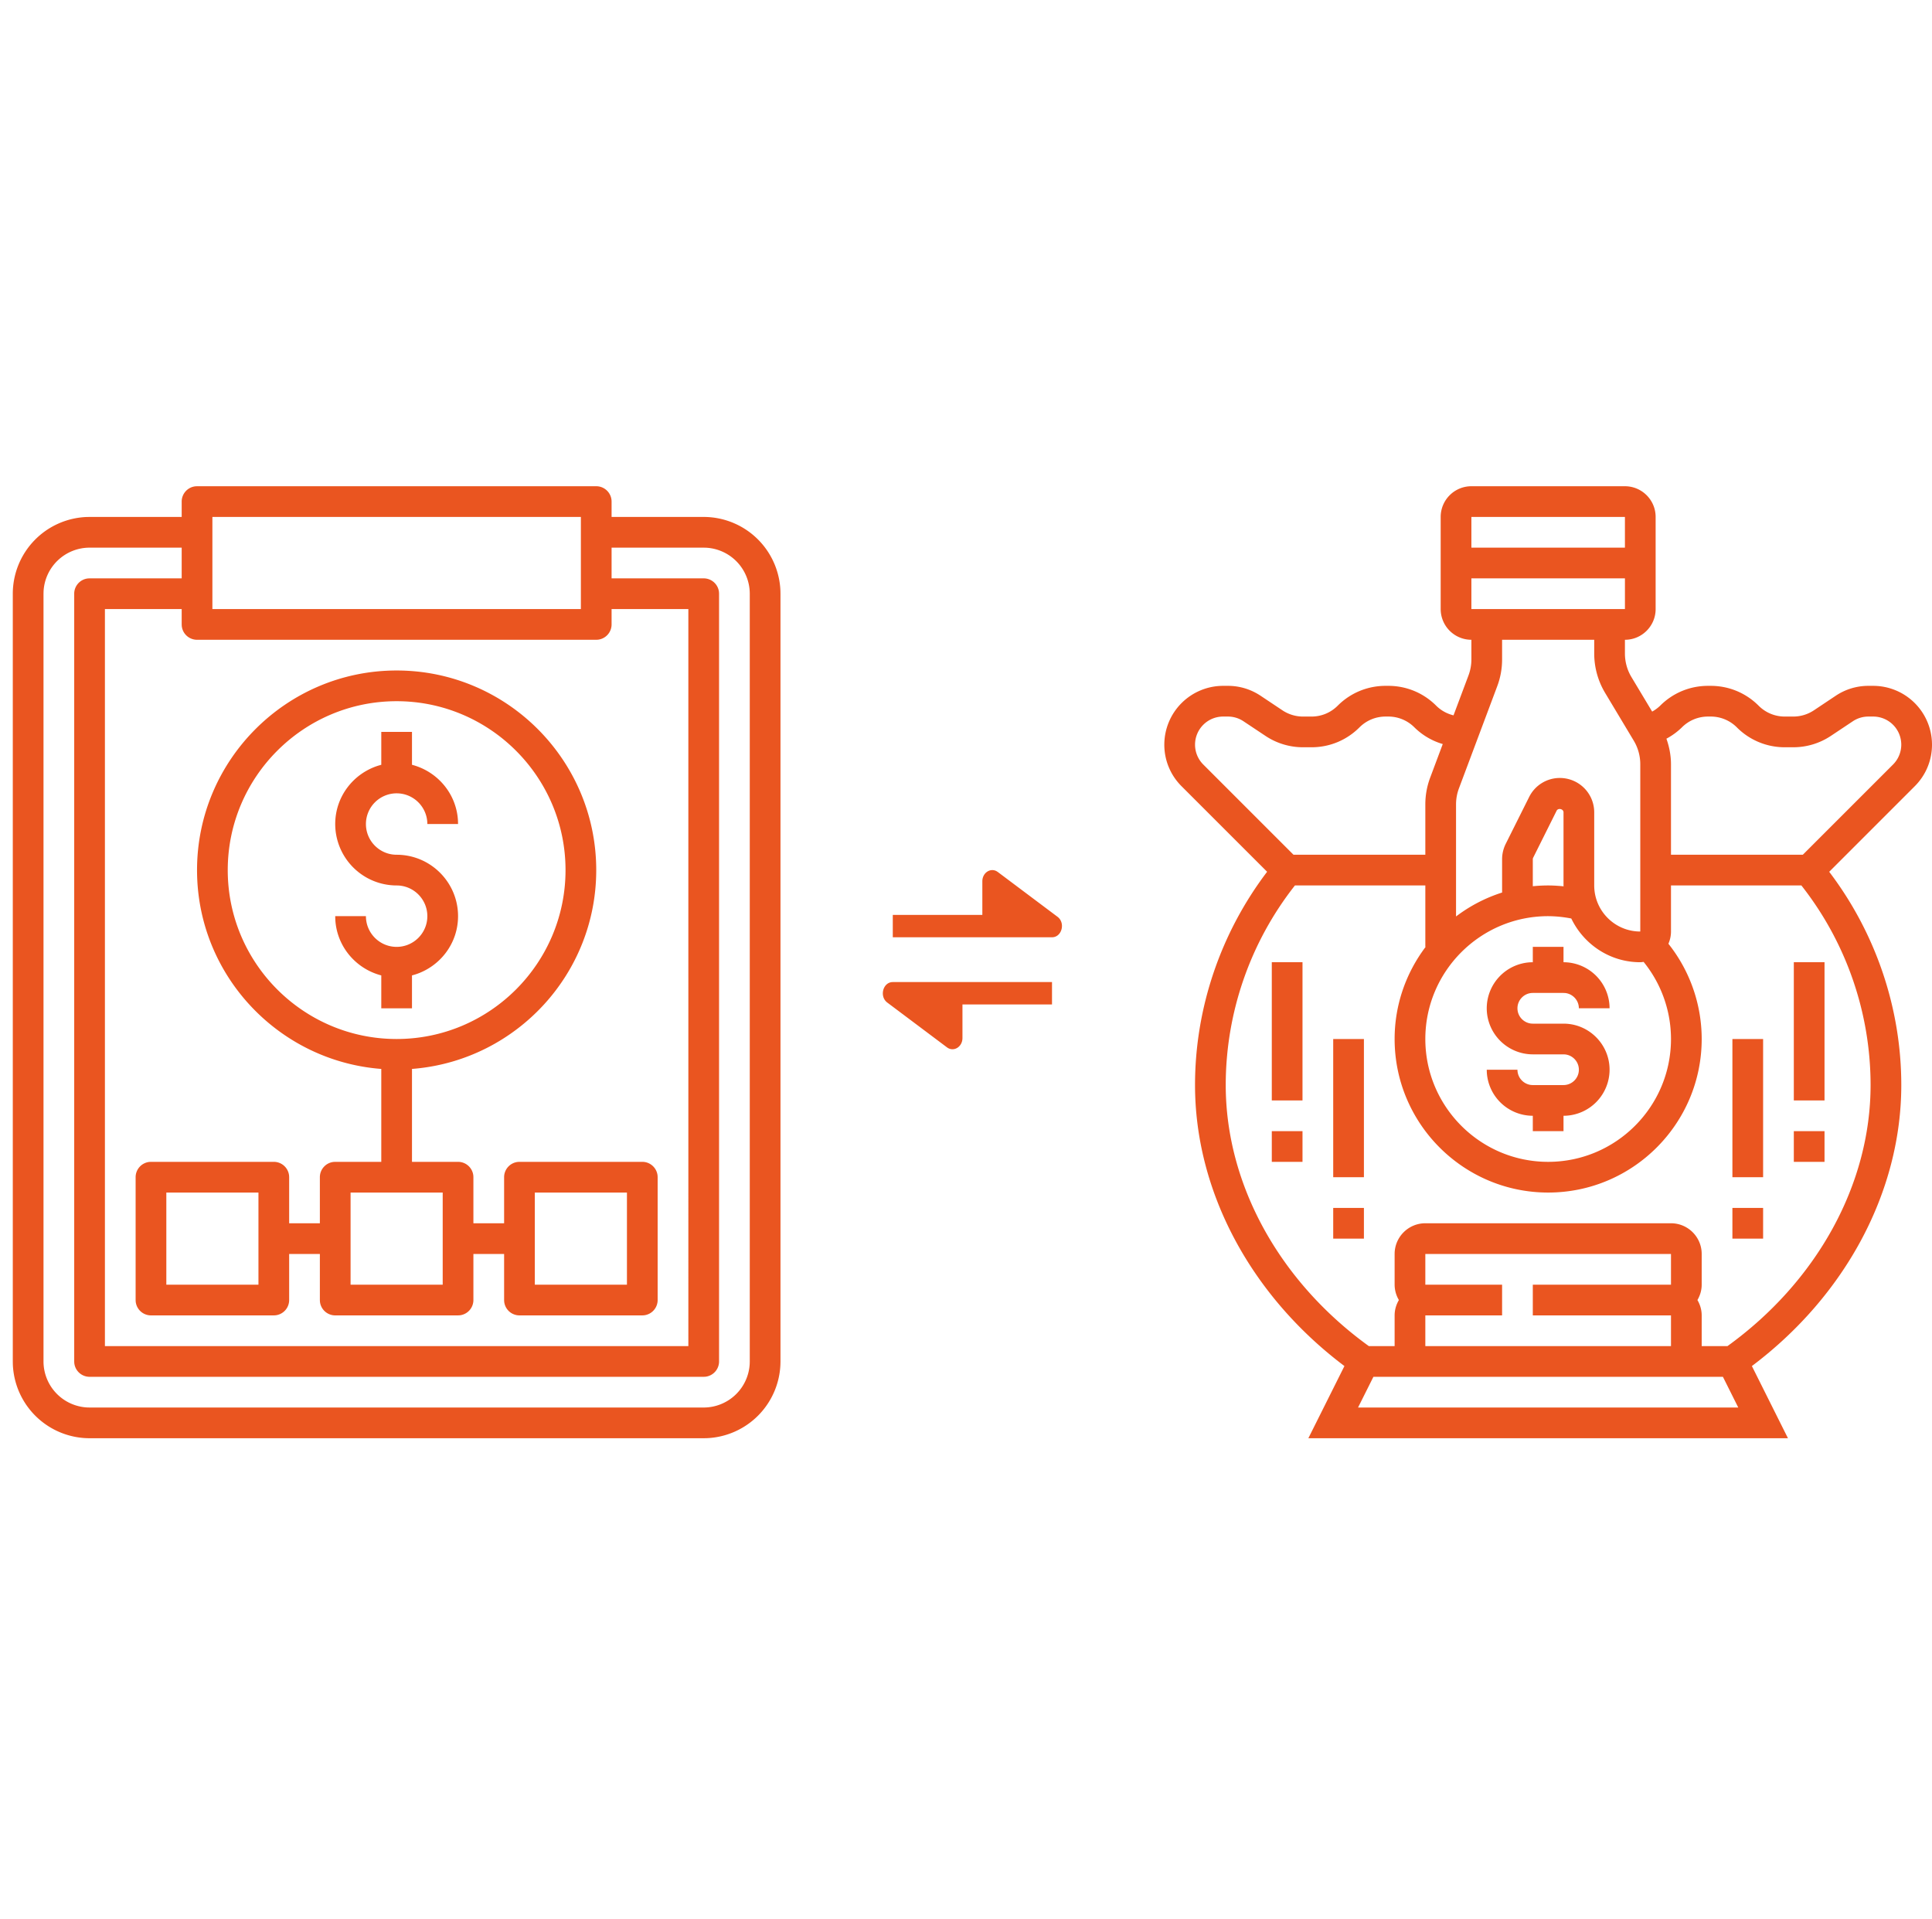 <svg xmlns="http://www.w3.org/2000/svg" width="151" height="150" viewBox="0 0 151 150">
    <g fill="none" fill-rule="evenodd">
        <path fill="#EA5520" fill-rule="nonzero" d="M46.6 38a1.2 1.2 0 0 1 1.194 1.077l.006.123v1.2H55a6.007 6.007 0 0 1 5.996 5.775L61 46.4v60a6.007 6.007 0 0 1-5.775 5.996L55 112.4H7a6.007 6.007 0 0 1-5.996-5.775L1 106.4v-60a6.007 6.007 0 0 1 5.775-5.996L7 40.4h7.2v-1.2a1.2 1.2 0 0 1 1.077-1.194L15.4 38h31.2zm80.4 0c1.324 0 2.4 1.076 2.4 2.4v7.2c0 1.324-1.076 2.4-2.4 2.4v1.07c0 .652.176 1.293.514 1.852l1.614 2.69a2.93 2.93 0 0 0 .625-.46c1-1.001 2.329-1.552 3.744-1.552h.206c1.415 0 2.745.55 3.745 1.55.548.549 1.276.85 2.049.85h.662a2.9 2.9 0 0 0 1.61-.487l1.71-1.141a4.579 4.579 0 0 1 2.548-.772h.378A4.6 4.6 0 0 1 151 58.195c0 1.226-.478 2.38-1.345 3.248l-6.689 6.689c3.627 4.777 5.634 10.644 5.634 16.668 0 8.315-4.352 16.448-11.677 21.96l2.819 5.64h-37.484l2.82-5.64C97.752 101.249 93.4 93.116 93.4 84.8c0-6.024 2.007-11.891 5.634-16.67l-6.689-6.687A4.567 4.567 0 0 1 91 58.195a4.6 4.6 0 0 1 4.594-4.595h.378c.91 0 1.79.267 2.549.772l1.712 1.142a2.904 2.904 0 0 0 1.608.486h.662c.774 0 1.501-.301 2.049-.85 1-1 2.33-1.55 3.745-1.55h.206c1.415 0 2.745.55 3.745 1.55.38.38.848.631 1.355.756l1.167-3.112c.153-.406.23-.83.23-1.264V50a2.402 2.402 0 0 1-2.4-2.4v-7.2c0-1.324 1.076-2.4 2.4-2.4h12zM14.2 42.8H7a3.605 3.605 0 0 0-3.595 3.41l-.005.19v60a3.605 3.605 0 0 0 3.41 3.595L7 110h48a3.605 3.605 0 0 0 3.595-3.41l.005-.19v-60a3.605 3.605 0 0 0-3.41-3.595L55 42.8h-7.2v2.4H55a1.2 1.2 0 0 1 1.194 1.077l.006.123v60a1.2 1.2 0 0 1-1.077 1.194L55 107.6H7a1.2 1.2 0 0 1-1.194-1.077L5.8 106.4v-60a1.2 1.2 0 0 1 1.077-1.194L7 45.2h7.2v-2.4zm120.458 64.8h-27.316l-1.2 2.4h29.716l-1.2-2.4zM111.4 69.2h-10.192A25.25 25.25 0 0 0 95.8 84.8c0 7.736 4.174 15.336 11.184 20.4H109v-2.4c0-.44.127-.846.333-1.2a2.374 2.374 0 0 1-.333-1.2V98c0-1.324 1.076-2.4 2.4-2.4h19.2c1.324 0 2.4 1.076 2.4 2.4v2.4c0 .44-.127.846-.333 1.2.206.354.333.76.333 1.2v2.4h2.016c7.01-5.064 11.184-12.664 11.184-20.4a25.25 25.25 0 0 0-5.408-15.6H130.6v3.6c0 .341-.073.662-.202.956A11.97 11.97 0 0 1 133 81.2c0 6.617-5.383 12-12 12s-12-5.383-12-12c0-2.704.91-5.191 2.423-7.2h-.023v-4.8zM130.6 98h-19.2v2.4h6v2.4h-6v2.4h19.2v-2.4h-10.8v-2.4h10.8V98zM14.2 47.6h-6v57.6h45.6V47.6h-6v1.2a1.2 1.2 0 0 1-1.077 1.194L46.6 50H15.4a1.2 1.2 0 0 1-1.194-1.077L14.2 48.8v-1.2zM31 52.4c8.602 0 15.6 6.998 15.6 15.6 0 8.086-6.188 14.74-14.075 15.51l-.325.029V90.8h3.6a1.2 1.2 0 0 1 1.194 1.077L37 92v3.6h2.4V92a1.2 1.2 0 0 1 1.077-1.194l.123-.006h9.6a1.2 1.2 0 0 1 1.194 1.077L51.4 92v9.6a1.2 1.2 0 0 1-1.077 1.194l-.123.006h-9.6a1.2 1.2 0 0 1-1.194-1.077l-.006-.123V98H37v3.6a1.2 1.2 0 0 1-1.077 1.194l-.123.006h-9.6a1.2 1.2 0 0 1-1.194-1.077L25 101.6V98h-2.4v3.6a1.2 1.2 0 0 1-1.077 1.194l-.123.006h-9.6a1.2 1.2 0 0 1-1.194-1.077l-.006-.123V92a1.2 1.2 0 0 1 1.077-1.194l.123-.006h9.6a1.2 1.2 0 0 1 1.194 1.077L22.6 92v3.6H25V92a1.2 1.2 0 0 1 1.077-1.194l.123-.006h3.6v-7.261C21.759 82.922 15.4 76.197 15.4 68c0-8.602 6.998-15.6 15.6-15.6zM20.2 93.2H13v7.2h7.2v-7.2zm28.8 0h-7.2v7.2H49v-7.2zm-14.4 0h-7.2v7.2h7.2v-7.2zm72 1.2v2.4h-2.4v-2.4h2.4zm31.2 0v2.4h-2.4v-2.4h2.4zm0-13.2V92h-2.4V81.2h2.4zm-31.2 0V92h-2.4V81.2h2.4zm36 7.2v2.4h-2.4v-2.4h2.4zM121 71.6c-5.293 0-9.6 4.307-9.6 9.6 0 5.293 4.307 9.6 9.6 9.6 5.293 0 9.6-4.307 9.6-9.6a9.573 9.573 0 0 0-2.14-6.026c-.086.009-.17.026-.26.026-2.38 0-4.422-1.404-5.392-3.417A9.632 9.632 0 0 0 121 71.6zm-19.2 16.8v2.4h-2.4v-2.4h2.4zM122.2 74v1.2a3.605 3.605 0 0 1 3.595 3.41l.005.19h-2.4c0-.62-.473-1.132-1.077-1.194l-.123-.006h-2.4c-.662 0-1.2.54-1.2 1.2 0 .62.473 1.132 1.077 1.194l.123.006h2.4c1.985 0 3.6 1.615 3.6 3.6a3.605 3.605 0 0 1-3.41 3.595l-.19.005v1.2h-2.4v-1.2a3.605 3.605 0 0 1-3.595-3.41l-.005-.19h2.4c0 .62.473 1.132 1.077 1.194l.123.006h2.4c.662 0 1.2-.54 1.2-1.2 0-.62-.473-1.132-1.077-1.194l-.123-.006h-2.4a3.605 3.605 0 0 1-3.6-3.6 3.605 3.605 0 0 1 3.41-3.595l.19-.005V74h2.4zm20.4 1.2V86h-2.4V75.2h2.4zm-40.8 0V86h-2.4V75.2h2.4zm-19.578 1.55v1.75h-6.999v2.624c0 .698-.692 1.115-1.21.728l-4.665-3.5c-.64-.48-.338-1.602.431-1.602h12.443zM31 54.8c-7.278 0-13.2 5.922-13.2 13.2S23.722 81.2 31 81.2 44.2 75.278 44.2 68 38.278 54.8 31 54.8zm1.2 2.4v2.57c1.994.518 3.494 2.273 3.595 4.4l.005.23h-2.4c0-1.324-1.076-2.4-2.4-2.4a2.402 2.402 0 0 0-2.4 2.4c0 1.324 1.076 2.4 2.4 2.4 2.647 0 4.8 2.153 4.8 4.8 0 2.153-1.43 3.964-3.388 4.57l-.212.06v2.57h-2.4v-2.57c-1.994-.518-3.494-2.273-3.595-4.4l-.005-.23h2.4c0 1.324 1.076 2.4 2.4 2.4 1.324 0 2.4-1.076 2.4-2.4 0-1.324-1.076-2.4-2.4-2.4a4.805 4.805 0 0 1-4.8-4.8c0-2.153 1.43-3.964 3.388-4.57l.212-.06V57.2h2.4zm45.698 10.891l.088.057 4.666 3.5c.611.458.364 1.501-.33 1.595l-.101.007H69.778V71.5h6.999v-2.624c0-.66.617-1.068 1.121-.785zM124.6 50h-7.2v1.53c0 .724-.128 1.433-.383 2.107l-2.988 7.97c-.152.405-.229.83-.229 1.263v8.753a11.954 11.954 0 0 1 3.6-1.87V67.15c0-.414.098-.829.283-1.2l1.833-3.667a2.67 2.67 0 0 1 2.4-1.483 2.686 2.686 0 0 1 2.684 2.683V69.2c0 1.985 1.615 3.6 3.6 3.6V59.73c0-.652-.176-1.293-.514-1.852l-2.23-3.72c-.56-.932-.856-2-.856-3.087V50zm-2.938 13.358l-1.83 3.666a.27.27 0 0 0-.032.126v2.11c.395-.038.795-.06 1.2-.06.403 0 .806.028 1.207.067-.001-.022-.007-.044-.007-.067v-5.717c0-.264-.418-.362-.538-.125zM95.972 56h-.377a2.196 2.196 0 0 0-1.553 3.746l7.055 7.054H111.4v-3.93c0-.724.128-1.433.383-2.107l.979-2.614a5.26 5.26 0 0 1-2.212-1.3 2.87 2.87 0 0 0-2.047-.849h-.206c-.774 0-1.501.301-2.049.85-1 1-2.33 1.55-3.745 1.55h-.662a5.28 5.28 0 0 1-2.938-.89L97.19 56.37A2.188 2.188 0 0 0 95.973 56zm37.731 0h-.206c-.773 0-1.501.301-2.049.85a5.293 5.293 0 0 1-1.205.88c.226.64.357 1.313.357 2v7.07h10.303l7.055-7.054A2.196 2.196 0 0 0 146.406 56h-.378c-.434 0-.855.127-1.218.37l-1.712 1.14a5.288 5.288 0 0 1-2.939.89h-.662a5.265 5.265 0 0 1-3.745-1.55 2.876 2.876 0 0 0-2.049-.85zM45.4 40.4H16.6v7.2h28.8v-7.2zm81.601 4.8H115v2.4h12.001v-2.4zM127 40.4h-12v2.4h12v-2.4z"/>
        <path d="M1 0h150v150H1z"/>
    </g>
</svg>
